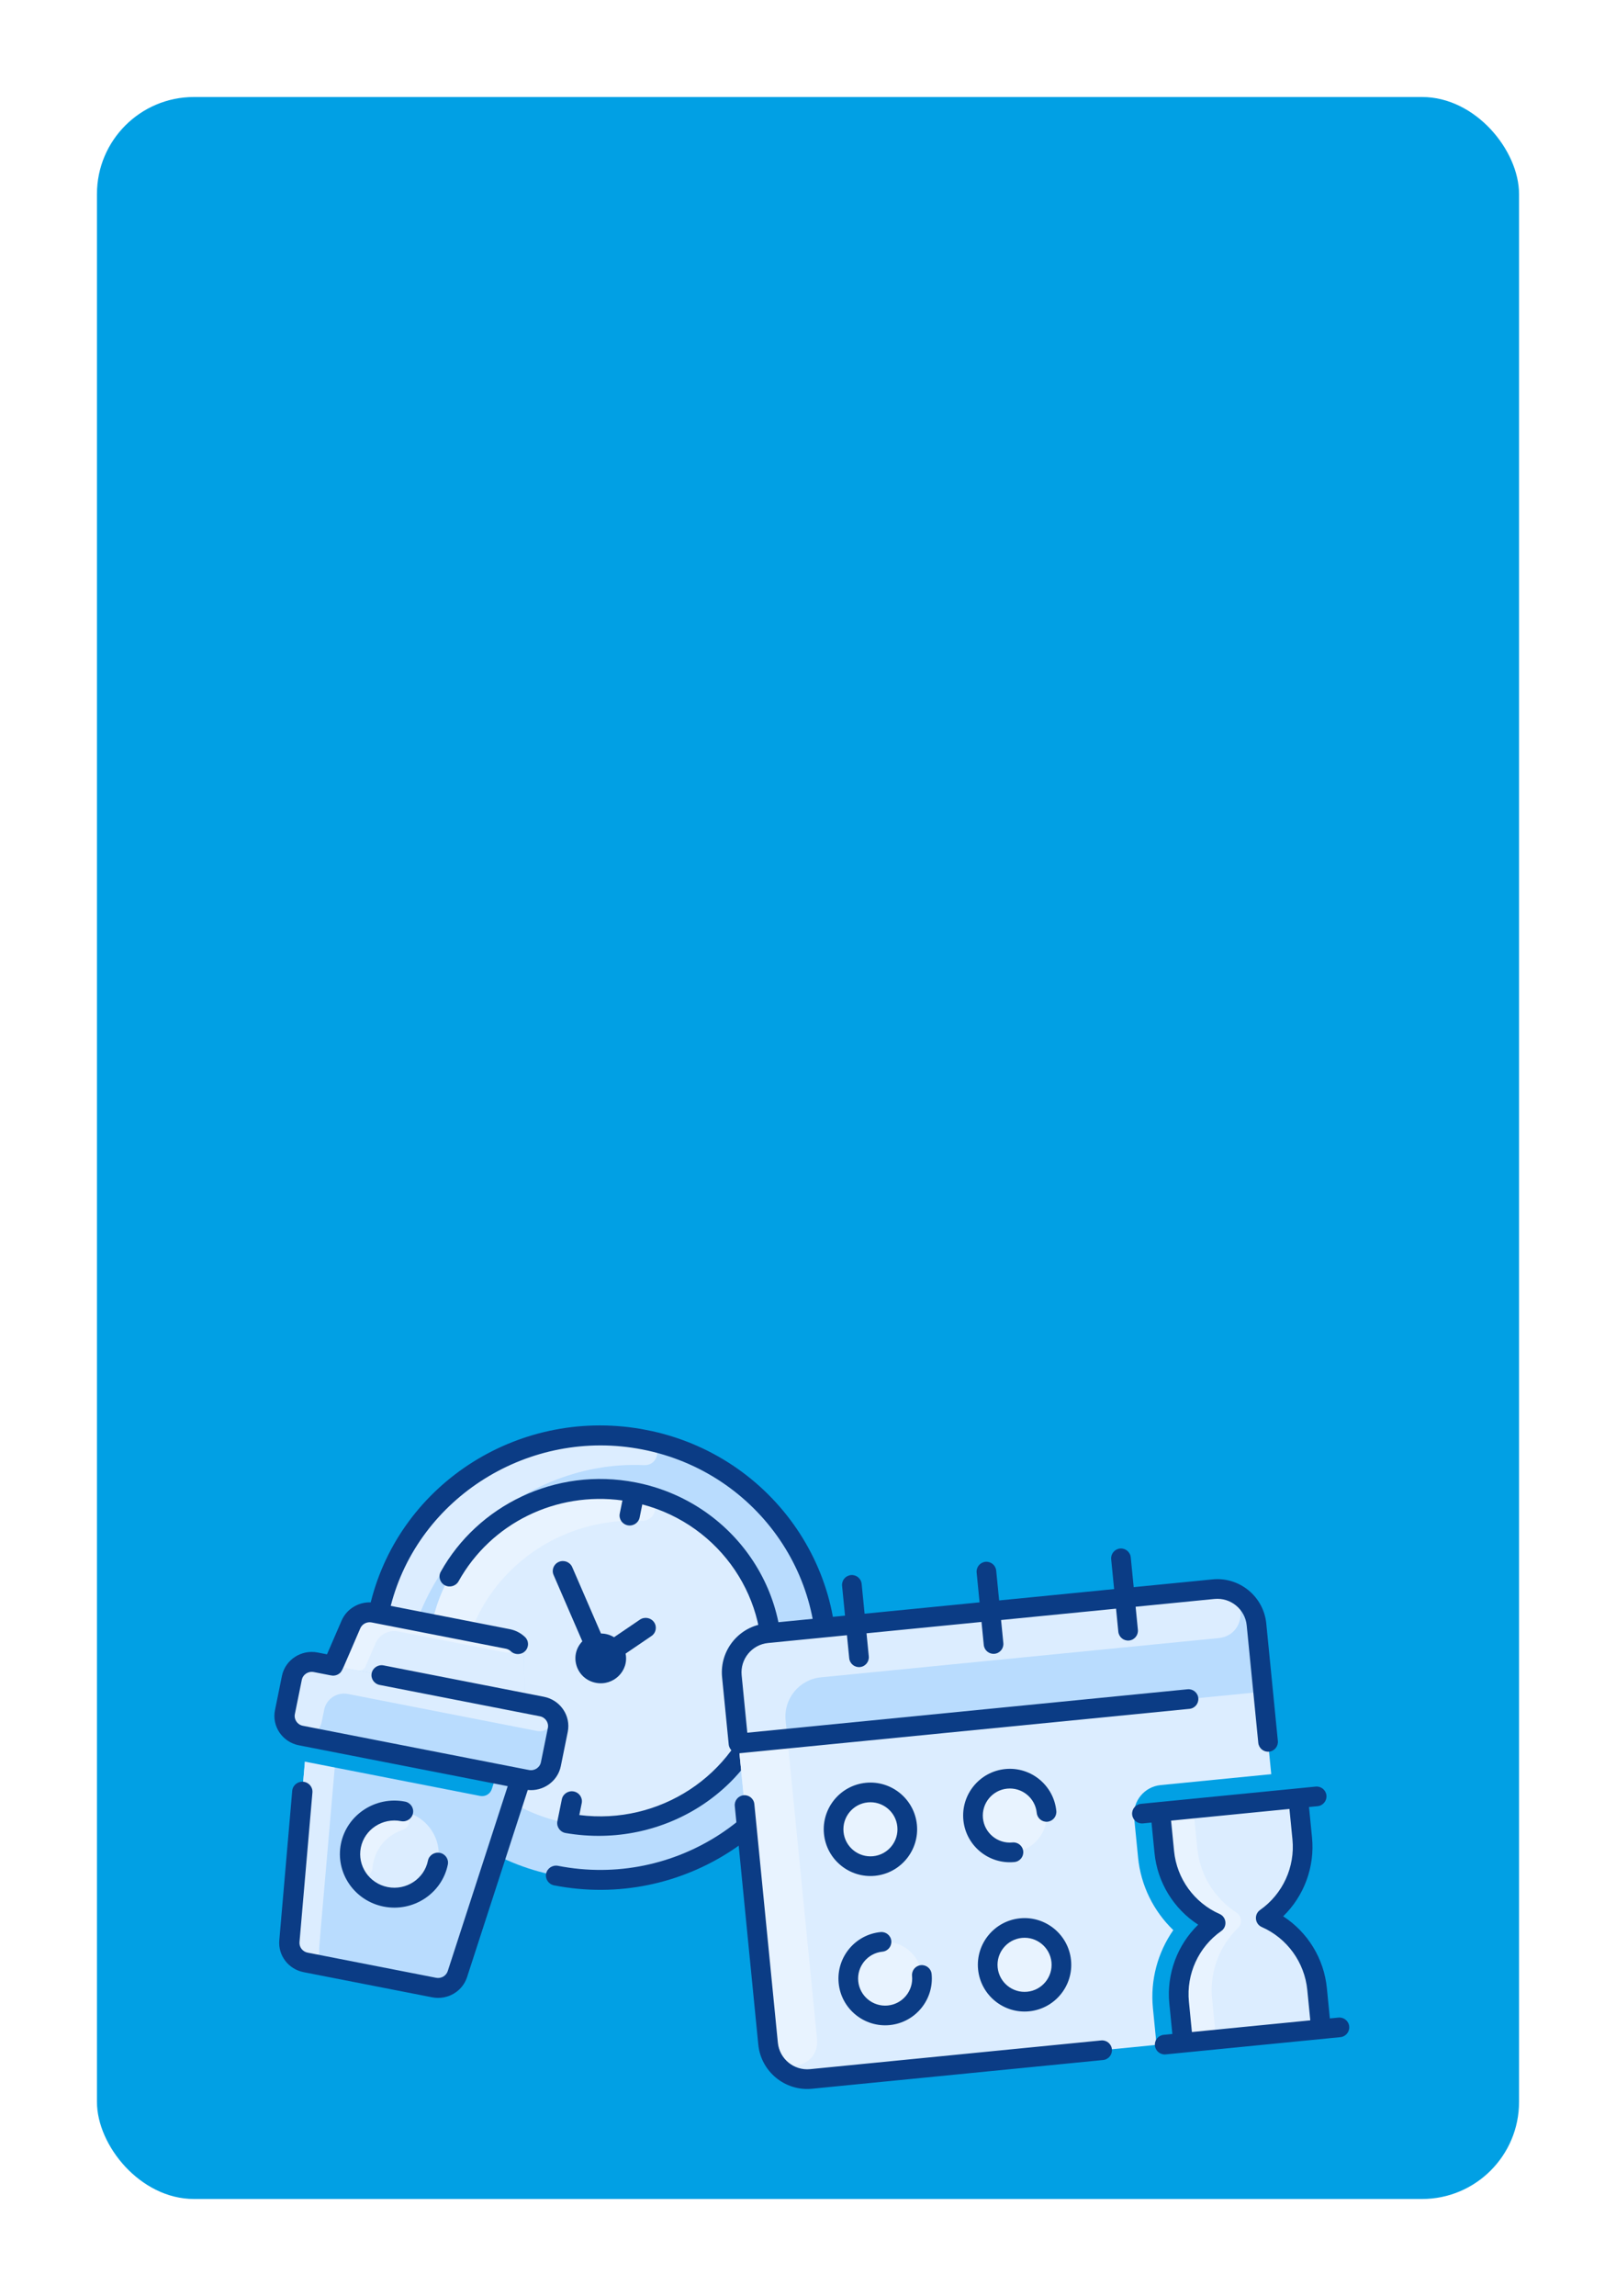 <?xml version="1.0" encoding="UTF-8"?> <svg xmlns="http://www.w3.org/2000/svg" width="500" height="710" viewBox="0 0 500 710" fill="none"> <g filter="url(#filter0_d)"> <rect x="30" y="20" width="440" height="650" rx="30" fill="#01A0E4"></rect> <g clip-path="url(#clip0)"> <path d="M172.049 569.994C209.956 577.407 246.805 553.243 254.354 516.024C261.903 478.804 237.293 442.623 199.387 435.21C161.48 427.798 124.631 451.962 117.082 489.181C109.532 526.401 134.142 562.582 172.049 569.994Z" fill="#B9DCFE"></path> <path d="M117.419 517.669C115.332 508.575 115.108 498.914 117.081 489.182C124.693 451.653 162.002 427.422 200.251 435.385C204.987 436.371 204.069 443.291 199.233 443.072C159.096 441.25 122.981 477.14 125.245 516.584C125.521 521.387 118.496 522.362 117.419 517.669Z" fill="#DCEDFF"></path> <path d="M237.82 512.791C231.857 542.188 201.926 560.593 172.474 553.117C145.34 546.284 128.079 519.715 133.616 492.415C139.155 465.107 165.474 447.059 193.209 450.963C223.147 455.106 243.814 483.237 237.82 512.791Z" fill="#DCEDFF"></path> <path d="M199.721 452.283C204.529 453.568 203.36 460.519 198.383 460.295C167.253 458.894 140.978 483.788 142.659 515.186C142.921 520.071 135.829 521.201 134.499 516.486C132.353 508.881 131.939 500.682 133.616 492.414C139.626 462.785 169.946 444.324 199.721 452.283Z" fill="#E8F3FF"></path> <path d="M167.661 517.716L162.278 516.664L162.152 502.799C162.128 499.882 160.021 497.381 157.106 496.811L115.586 488.693C112.671 488.123 109.749 489.639 108.589 492.325L103.062 505.085L97.679 504.032C94.28 503.367 90.979 505.532 90.302 508.87L88.158 519.441C87.481 522.779 89.686 526.02 93.085 526.685L95.007 527.061L89.54 590.283C89.27 593.405 91.436 596.231 94.566 596.843L134.324 604.617C137.454 605.229 140.557 603.434 141.526 600.448L161.144 539.993L163.067 540.369C166.466 541.034 169.767 538.869 170.444 535.531L172.588 524.96C173.265 521.623 171.06 518.381 167.661 517.716Z" fill="#B9DCFE"></path> <path d="M162.152 502.799L162.278 516.664L103.062 505.085L108.589 492.325C109.749 489.639 112.671 488.123 115.586 488.692L157.106 496.811C160.02 497.381 162.128 499.882 162.152 502.799Z" fill="#DCEDFF"></path> <path d="M157.503 496.902C160.148 497.596 159.144 501.528 156.459 501.003L123.203 494.5C120.288 493.93 117.366 495.447 116.206 498.132L113.088 505.328C112.689 506.25 111.685 506.771 110.684 506.575L103.062 505.085L108.589 492.325C109.749 489.639 112.671 488.123 115.586 488.692C115.586 488.692 157.372 496.868 157.503 496.902Z" fill="#E8F3FF"></path> <path d="M166.162 525.274L107.683 513.839C104.285 513.174 100.982 515.34 100.306 518.676L99.54 522.452C98.948 525.371 96.058 527.266 93.085 526.685C89.687 526.02 87.481 522.778 88.157 519.441L90.302 508.87C90.978 505.533 94.281 503.368 97.679 504.032L167.661 517.716C173.015 518.763 171.131 526.245 166.162 525.274Z" fill="#DCEDFF"></path> <path d="M119.346 576.567C126.778 578.021 134.004 573.283 135.484 565.985C136.964 558.687 132.139 551.592 124.706 550.139C117.273 548.686 110.048 553.423 108.568 560.721C107.088 568.019 111.913 575.114 119.346 576.567Z" fill="#DCEDFF"></path> <path d="M98.777 593.163C99.024 595.453 96.865 597.293 94.565 596.843C91.435 596.231 89.27 593.405 89.54 590.283L95.007 527.061L104.235 528.865C98.392 596.439 98.691 592.366 98.777 593.163Z" fill="#DCEDFF"></path> <path d="M153.22 539.993L152.154 543.276C151.669 544.77 150.119 545.667 148.553 545.361L89.3 533.774C87.734 533.468 86.652 532.056 86.787 530.494L87.084 527.061L153.22 539.993Z" fill="#01A0E4"></path> <path d="M124.057 550.027C127.222 550.497 127.608 554.856 124.575 555.862C119.436 557.566 115.687 562.095 115.264 567.641C115.023 570.798 110.602 571.459 109.359 568.538C105.273 558.938 113.468 548.457 124.057 550.027Z" fill="#E8F3FF"></path> <path d="M200.001 432.19C161.465 424.655 123.957 448.309 114.705 485.506C110.874 485.375 107.238 487.573 105.702 491.119L101.175 501.575L98.293 501.012C93.205 500.017 88.24 503.272 87.227 508.268L85.083 518.84C84.069 523.836 87.385 528.71 92.473 529.705L157.091 542.341L138.539 599.512C138.053 601.007 136.505 601.904 134.937 601.597L95.18 593.823C93.613 593.516 92.532 592.106 92.668 590.542L96.665 544.305C96.811 542.611 95.532 541.119 93.805 540.976C92.079 540.832 90.561 542.09 90.415 543.784L86.417 590.021C86.012 594.713 89.252 598.944 93.955 599.864L133.712 607.638C138.415 608.557 143.06 605.868 144.516 601.382L163.295 543.514C168.079 544.018 172.564 540.854 173.521 536.133L175.665 525.562C176.679 520.565 173.363 515.691 168.275 514.696L118.685 504.999C116.986 504.667 115.334 505.75 114.996 507.418C114.658 509.086 115.761 510.708 117.459 511.04L167.05 520.737C168.746 521.069 169.851 522.693 169.513 524.359L167.369 534.93C167.031 536.595 165.376 537.681 163.68 537.349L93.698 523.665C92.002 523.333 90.897 521.708 91.235 520.043L93.379 509.471C93.717 507.806 95.372 506.721 97.068 507.053C102.977 508.208 102.731 508.203 103.332 508.151C103.908 508.103 104.501 507.894 105.015 507.493C105.882 506.817 105.74 506.776 111.476 493.528C112.054 492.193 113.525 491.429 114.975 491.713L156.494 499.832C157.086 499.947 157.627 500.225 158.06 500.636C159.305 501.817 161.291 501.784 162.495 500.561C163.699 499.338 163.665 497.388 162.419 496.206C161.12 494.973 159.495 494.138 157.72 493.791L120.896 486.59C129.496 452.987 163.89 431.409 198.775 438.231C234.925 445.3 258.478 479.928 251.279 515.422C244.08 550.917 208.813 574.043 172.663 566.974C170.964 566.642 169.312 567.725 168.974 569.393C168.636 571.061 169.739 572.683 171.437 573.015C210.98 580.747 249.556 555.451 257.431 516.625C265.306 477.8 239.543 439.922 200.001 432.19Z" fill="#0B3C85"></path> <path d="M196.707 448.424C171.708 443.536 147.719 455.711 136.376 476.031C135.543 477.523 136.1 479.394 137.619 480.212C139.137 481.029 141.044 480.483 141.876 478.992C151.942 460.962 172.043 451.171 192.579 453.992L191.755 458.054C191.417 459.722 192.52 461.344 194.219 461.676C195.918 462.008 197.569 460.925 197.908 459.257L198.728 455.214C222.966 461.612 238.698 484.893 235.231 509.34L231.473 508.605C229.774 508.273 228.123 509.356 227.784 511.024C227.446 512.692 228.549 514.314 230.248 514.646L233.981 515.376C227.502 539.02 203.986 554.454 179.245 551.269L179.989 547.603C180.327 545.935 179.224 544.313 177.525 543.981C175.826 543.649 174.175 544.732 173.836 546.4C172.279 554.077 172.467 553.128 172.433 553.361C172.184 555.058 173.434 556.56 174.931 556.82C205.894 562.179 234.938 542.766 240.858 513.581C247.004 483.277 226.96 454.34 196.707 448.424Z" fill="#0B3C85"></path> <path d="M184.34 510.38C189.8 511.447 194.642 506.713 193.564 501.349L201.566 495.913C202.99 494.946 203.346 493.027 202.36 491.629C201.375 490.23 199.421 489.881 197.996 490.848L189.989 496.287C188.762 495.54 187.418 495.148 185.945 495.134L177.048 474.605C176.37 473.04 174.527 472.311 172.934 472.977C171.34 473.643 170.598 475.451 171.276 477.017L180.176 497.552C175.955 501.929 178.303 509.199 184.34 510.38Z" fill="#0B3C85"></path> <path d="M124.094 553.159C125.792 553.492 127.444 552.408 127.782 550.74C128.121 549.072 127.018 547.451 125.319 547.119C116.202 545.336 107.308 551.168 105.492 560.12C103.676 569.072 109.616 577.805 118.733 579.588C127.85 581.37 136.745 575.538 138.56 566.586C138.899 564.918 137.796 563.297 136.097 562.964C134.398 562.632 132.746 563.715 132.408 565.383C131.268 571.004 125.683 574.666 119.959 573.547C114.234 572.427 110.504 566.944 111.644 561.323C112.784 555.702 118.369 552.04 124.094 553.159Z" fill="#0B3C85"></path> </g> <g clip-path="url(#clip1)"> <path d="M388.767 492.338L399.972 605.957C400.631 612.643 395.744 618.6 389.058 619.259L250.951 632.879C244.265 633.538 238.308 628.651 237.649 621.965L226.444 508.346C225.784 501.66 230.672 495.704 237.358 495.044L375.465 481.424C382.151 480.765 388.108 485.652 388.767 492.338Z" fill="#DCEDFF"></path> <path d="M377.002 496.555L253.985 508.687C247.298 509.346 242.412 515.302 243.071 521.989L252.788 620.518C253.749 630.266 239.131 632.229 237.718 622.536C237.653 622.094 226.406 507.966 226.443 508.346C225.784 501.659 230.67 495.704 237.357 495.044L375.465 481.424C385.871 480.398 386.867 495.582 377.002 496.555Z" fill="#E8F3FF"></path> <path d="M375.465 481.424C382.151 480.765 388.108 485.652 388.767 492.338L390.817 513.13L228.494 529.138L226.444 508.346C225.784 501.66 230.672 495.704 237.358 495.044L375.465 481.424Z" fill="#B9DCFE"></path> <path d="M377.003 496.555L253.985 508.687C247.298 509.346 242.412 515.302 243.071 521.989L243.629 527.645L228.494 529.138L226.444 508.346C225.784 501.659 230.671 495.704 237.358 495.044L375.465 481.424C385.871 480.398 386.867 495.582 377.003 496.555Z" fill="#DCEDFF"></path> <path d="M328.356 596.469C328.974 602.735 324.39 608.322 318.124 608.94C307.977 609.941 301.8 598.14 308.188 590.355C314.603 582.536 327.36 586.366 328.356 596.469Z" fill="#E8F3FF"></path> <path d="M313.571 562.778C319.841 562.16 324.421 556.576 323.803 550.307C323.185 544.038 317.602 539.457 311.332 540.075C305.063 540.694 300.482 546.277 301.101 552.546C301.719 558.815 307.302 563.396 313.571 562.778Z" fill="#E8F3FF"></path> <path d="M270.437 567.032C276.706 566.414 281.287 560.83 280.668 554.561C280.05 548.292 274.467 543.711 268.198 544.329C261.929 544.948 257.348 550.531 257.966 556.8C258.584 563.069 264.167 567.65 270.437 567.032Z" fill="#E8F3FF"></path> <path d="M274.989 613.194C281.258 612.575 285.839 606.992 285.221 600.723C284.603 594.454 279.019 589.873 272.75 590.491C266.481 591.109 261.9 596.693 262.518 602.962C263.137 609.231 268.72 613.812 274.989 613.194Z" fill="#E8F3FF"></path> <path d="M394.217 538.548L400.962 606.947C401.622 613.633 396.734 619.59 390.049 620.25L357.947 623.415L356.721 610.982C355.867 602.321 358.196 593.785 363.026 586.856C356.935 581 352.983 573.084 352.13 564.426L350.903 551.989C350.408 546.972 354.075 542.507 359.089 542.013L394.217 538.548Z" fill="#01A0E4"></path> <path d="M407.492 604.887L408.718 617.32L366.038 621.529L364.811 609.096C363.993 600.792 367.072 592.774 372.834 587.182C374.231 585.827 374.003 583.52 372.369 582.464C365.625 578.103 361.039 570.841 360.22 562.541L358.994 550.103L401.674 545.894L402.901 558.331C403.72 566.632 400.64 574.65 394.878 580.244C393.482 581.599 393.709 583.906 395.344 584.962C402.087 589.321 406.673 596.583 407.492 604.887Z" fill="#DCEDFF"></path> <path d="M382.585 581.456C384.219 582.513 384.447 584.82 383.05 586.175C377.288 591.766 374.209 599.785 375.027 608.088L376.254 620.522L366.038 621.529L364.811 609.096C363.992 600.792 367.072 592.774 372.834 587.182C374.23 585.827 374.003 583.52 372.369 582.464C365.625 578.103 361.038 570.841 360.22 562.54L358.993 550.103L369.209 549.096L370.436 561.533C371.255 569.834 375.841 577.096 382.585 581.456Z" fill="#E8F3FF"></path> <path d="M344.031 623.7C344.196 625.371 342.974 626.86 341.303 627.025L251.249 635.906C242.904 636.729 235.444 630.609 234.621 622.264L227.345 548.48C227.18 546.809 228.402 545.32 230.073 545.155C231.745 544.99 233.234 546.211 233.399 547.883L240.675 621.667C241.169 626.674 245.645 630.346 250.652 629.852L340.706 620.971C342.377 620.806 343.866 622.027 344.031 623.7ZM228.792 532.164L368.035 518.432C369.706 518.267 370.928 516.778 370.763 515.106C370.598 513.435 369.109 512.213 367.438 512.378L231.222 525.811L229.47 508.048C228.977 503.04 232.648 498.565 237.656 498.071L262.052 495.665L262.754 502.784C262.919 504.455 264.408 505.677 266.08 505.512C267.751 505.347 268.973 503.858 268.808 502.186L268.106 495.068L303.683 491.56L304.385 498.678C304.549 500.35 306.038 501.571 307.71 501.406C309.382 501.242 310.603 499.753 310.439 498.081L309.737 490.963L345.313 487.454L346.015 494.572C346.18 496.244 347.669 497.466 349.34 497.301C351.012 497.136 352.234 495.647 352.069 493.975L351.367 486.857L375.763 484.451C380.77 483.957 385.246 487.629 385.74 492.637L389.321 528.946C389.485 530.617 390.974 531.839 392.646 531.674C394.318 531.509 395.539 530.02 395.375 528.348L391.794 492.039C390.971 483.694 383.512 477.574 375.166 478.397L350.77 480.803L349.861 471.586C349.696 469.914 348.207 468.692 346.535 468.857C344.863 469.022 343.642 470.511 343.807 472.183L344.716 481.4L309.14 484.909L308.231 475.691C308.066 474.02 306.577 472.798 304.905 472.963C303.233 473.128 302.012 474.617 302.177 476.288L303.086 485.506L267.509 489.014L266.6 479.797C266.435 478.125 264.946 476.903 263.275 477.068C261.603 477.233 260.381 478.722 260.546 480.394L261.455 489.611L237.059 492.017C228.713 492.84 222.593 500.299 223.416 508.645L225.467 529.435C225.632 531.107 227.121 532.329 228.792 532.164ZM417.453 616.631C417.618 618.302 416.396 619.791 414.724 619.956C411.945 620.23 362.924 625.065 360.662 625.288C358.99 625.453 357.501 624.231 357.336 622.559C357.172 620.888 358.393 619.399 360.065 619.234L362.729 618.971L361.801 609.565C360.9 600.432 364.262 591.459 370.723 585.18C363.159 580.281 358.11 572.139 357.21 563.009L356.282 553.599L353.618 553.862C351.946 554.027 350.457 552.805 350.293 551.133C350.128 549.461 351.349 547.972 353.021 547.808L407.083 542.476C408.755 542.311 410.244 543.533 410.409 545.205C410.574 546.876 409.352 548.365 407.68 548.53L405.017 548.793L405.945 558.203C406.845 567.332 403.484 576.305 397.023 582.586C404.586 587.483 409.635 595.626 410.536 604.758L411.464 614.165L414.127 613.902C415.799 613.737 417.288 614.959 417.453 616.631ZM368.783 618.374L405.41 614.762L404.482 605.355C403.64 596.814 398.243 589.36 390.399 585.903C388.234 584.949 387.942 581.989 389.878 580.63C396.896 575.703 400.733 567.338 399.891 558.8L398.963 549.39L362.336 553.002L363.264 562.412C364.106 570.95 369.502 578.404 377.348 581.866C379.517 582.823 379.798 585.783 377.867 587.139C370.849 592.062 367.013 600.426 367.855 608.968L368.783 618.374ZM311.034 537.048C303.106 537.83 297.292 544.916 298.074 552.844C298.856 560.773 305.942 566.587 313.87 565.805C315.542 565.64 316.763 564.151 316.598 562.479C316.434 560.808 314.945 559.586 313.273 559.751C308.683 560.203 304.58 556.837 304.128 552.247C303.675 547.657 307.041 543.555 311.631 543.102C316.221 542.649 320.324 546.015 320.776 550.606C320.941 552.277 322.43 553.499 324.102 553.334C325.773 553.169 326.995 551.68 326.83 550.008C326.048 542.08 318.962 536.266 311.034 537.048ZM331.383 596.17C332.165 604.099 326.351 611.185 318.422 611.967C310.494 612.749 303.408 606.934 302.626 599.006C301.844 591.078 307.658 583.992 315.586 583.21C323.515 582.428 330.601 588.242 331.383 596.17ZM325.329 596.767C324.876 592.177 320.774 588.811 316.184 589.264C311.593 589.717 308.228 593.819 308.68 598.409C309.133 602.999 313.235 606.365 317.825 605.913C322.415 605.46 325.781 601.358 325.329 596.767ZM283.695 554.262C284.477 562.191 278.663 569.277 270.735 570.059C262.807 570.841 255.721 565.026 254.939 557.098C254.157 549.17 259.971 542.084 267.899 541.302C275.827 540.52 282.914 546.334 283.695 554.262ZM277.641 554.859C277.189 550.269 273.086 546.903 268.496 547.356C263.906 547.809 260.54 551.911 260.993 556.501C261.446 561.091 265.548 564.457 270.138 564.005C274.728 563.552 278.094 559.45 277.641 554.859ZM273.049 593.518C274.72 593.353 275.942 591.864 275.777 590.192C275.612 588.521 274.123 587.299 272.452 587.464C264.523 588.246 258.709 595.332 259.491 603.26C260.273 611.188 267.359 617.002 275.288 616.221C283.216 615.439 289.03 608.352 288.248 600.424C288.083 598.753 286.594 597.531 284.922 597.696C283.251 597.861 282.029 599.35 282.194 601.021C282.647 605.611 279.281 609.714 274.69 610.167C270.1 610.619 265.998 607.253 265.545 602.663C265.093 598.073 268.459 593.971 273.049 593.518Z" fill="#0B3C85"></path> </g> </g> <defs> <filter id="filter0_d" x="0" y="0" width="500" height="710" filterUnits="userSpaceOnUse" color-interpolation-filters="sRGB"> <feFlood flood-opacity="0" result="BackgroundImageFix"></feFlood> <feColorMatrix in="SourceAlpha" type="matrix" values="0 0 0 0 0 0 0 0 0 0 0 0 0 0 0 0 0 0 127 0"></feColorMatrix> <feOffset dy="10"></feOffset> <feGaussianBlur stdDeviation="15"></feGaussianBlur> <feColorMatrix type="matrix" values="0 0 0 0 0.004 0 0 0 0 0.627 0 0 0 0 0.894 0 0 0 0.3 0"></feColorMatrix> <feBlend mode="normal" in2="BackgroundImageFix" result="effect1_dropShadow"></feBlend> <feBlend mode="normal" in="SourceGraphic" in2="effect1_dropShadow" result="shape"></feBlend> </filter> <clipPath id="clip0"> <rect width="188.063" height="184.912" fill="white" transform="matrix(0.981 0.192 -0.199 0.98 96.757 412.002)"></rect> </clipPath> <clipPath id="clip1"> <rect width="182.502" height="182.502" fill="white" transform="translate(219.468 468.607) rotate(-5.632)"></rect> </clipPath> </defs> </svg> 